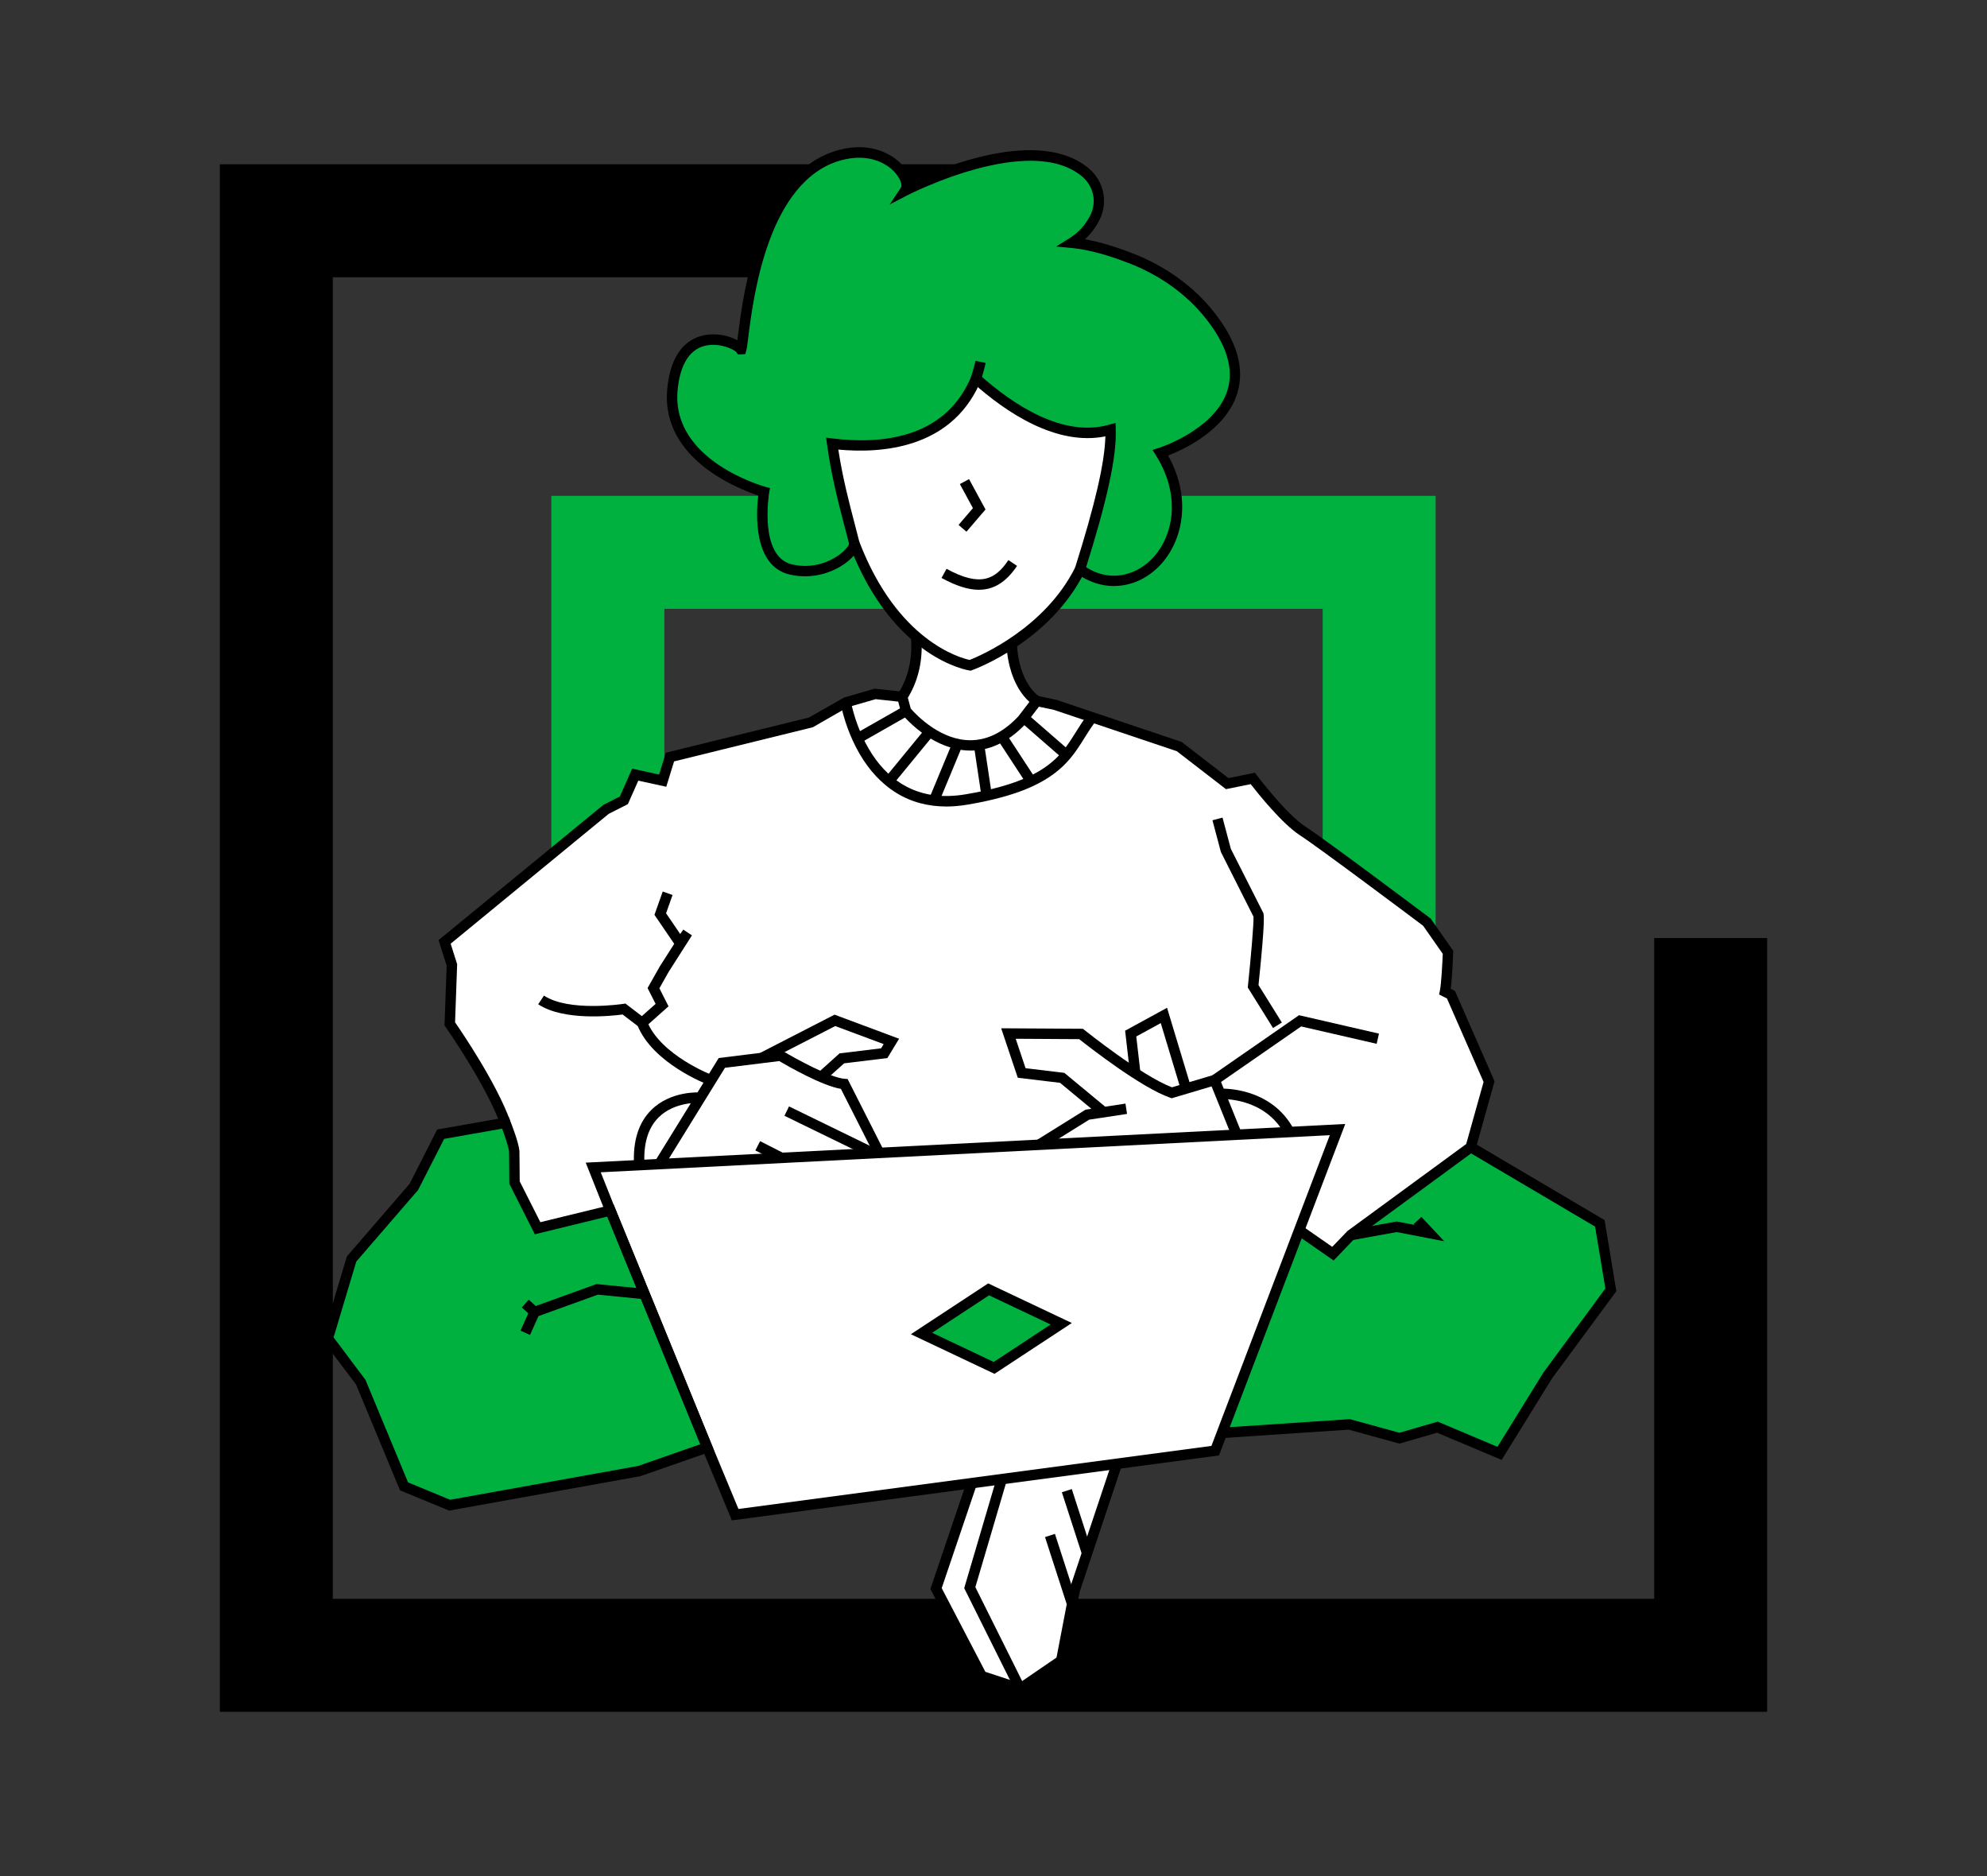 <?xml version="1.0" encoding="UTF-8"?>
<svg id="Camada_1" data-name="Camada 1" xmlns="http://www.w3.org/2000/svg" viewBox="0 0 572 540">
  <rect x="0" y="0" width="572" height="540" fill="#333333" stroke="none"/>
  <defs>
    <style>
      .cls-1 {
        fill: #fff;
      }

      .cls-2 {
        fill: #00b140;
      }
    </style>
  </defs>
  <g>
    <polygon points="476.19 270 476.19 460.19 95.81 460.19 95.81 79.81 286 79.81 286 47.29 63.29 47.29 63.29 492.71 508.71 492.71 508.71 270 476.19 270"/>
    <polygon class="cls-2" points="413.28 142.72 158.72 142.72 158.72 270 191.25 270 191.25 175.24 380.76 175.24 380.76 364.76 286 364.76 286 397.28 413.28 397.28 413.28 142.72"/>
    <polygon points="254.16 238.16 254.16 301.84 317.84 301.84 317.84 270 286 270 286 238.16 254.16 238.16"/>
  </g>
  <g>
    <path class="cls-2" d="M334.07,130.36c14.33,22.96-6.36,45.5-23.18,33.54,5.61-17.77,9.09-31.61,8.8-40.2-14.31,4.06-29.51-6.47-38.74-14.73-.13.31-.27.64-.41.97-8.35,18.42-28.28,19.31-40.98,17.76,1.5,10.92,4.18,20.03,6.38,28.71.15,2.75-8.07,9.85-18.18,7.55-11.22-2.54-7.8-22.37-7.8-22.37,0,0-28.29-7.55-26.39-29.27,1.8-20.43,18.19-14.04,19.62-11.82.16,0,.04,0,.2,0,1.12-3.88,2.77-48.93,28.48-55.83,13.57-3.65,20.92,6.9,18.73,10.17.81-.42,36.21-18.57,51.98-5.08,3.68,3.14,4.81,8.39,2.69,12.74-1.22,2.52-3.26,5.25-6.68,7.39,5.54.52,11.68,2.43,16.86,4.44,8.9,3.43,16.91,8.95,22.83,16.42,22.35,28.11-14.21,39.61-14.21,39.61Z"/>
    <path class="cls-1" d="M310.89,163.9c-4.94,9.98-12.95,16.93-19.68,21.36-6.59,4.33-11.94,6.25-11.94,6.25,0,0-7.15-1-15.55-8.22-6-5.15-12.64-13.48-17.78-26.88-2.2-8.68-4.88-17.79-6.38-28.71,12.7,1.55,32.63.66,40.98-17.76.14-.33.28-.66.41-.97,9.23,8.26,24.43,18.79,38.74,14.73.29,8.59-3.19,22.43-8.8,40.2Z"/>
    <path class="cls-1" d="M298.44,201.75l-3.7,4.84-.39.52c-1.99,2.14-3.98,3.73-5.94,4.89-2.24,1.33-4.45,2.08-6.58,2.39-2.17.32-4.25.19-6.21-.24-3.05-.66-5.78-2.04-8.05-3.55-4.16-2.77-6.73-5.96-6.73-5.96l-1.1-4.08c1.08-1.68,4.77-7.45,3.98-17.27,8.4,7.22,15.55,8.22,15.55,8.22,0,0,5.35-1.92,11.94-6.25.7,12.8,7.23,16.49,7.23,16.49Z"/>
    <polygon class="cls-1" points="321.52 421.33 309.37 457.72 308.64 461.55 308.64 461.56 305.5 477.98 293.67 486.08 279.17 456.98 288.37 425.75 321.52 421.33"/>
    <polygon class="cls-1" points="293.67 486.08 282.61 482.44 269.46 457.24 279.74 426.9 288.37 425.75 279.17 456.98 293.67 486.08"/>
    <path class="cls-1" d="M371.17,325.84l-15.16.77-56.9,2.9h0l-46.01,2.34-1.74.09h-.01l-26.41,1.34-35.13,1.79-5.77.29-13.26.68,4.29,10.77.65,1.58h.01l9.83,24.07h.01l18.02,44.12,8.05,19.4,68.11-9.08,8.63-1.15,33.15-4.42,28.3-3.77,1.95-5.13,22.23-58.34,11.03-28.96-13.86.71ZM286.17,393.72l-20.9-9.9,19.33-12.7,20.9,9.9-19.33,12.7Z"/>
    <polygon points="175.72 348.39 185.55 372.46 185.54 372.46 175.71 348.39 175.72 348.39"/>
    <polygon points="185.56 372.46 203.58 416.58 185.55 372.46 185.56 372.46"/>
    <polygon class="cls-2" points="305.5 381.02 286.17 393.72 265.27 383.82 284.6 371.12 305.5 381.02"/>
    <line x1="356.1" y1="326.82" x2="356.01" y2="326.61"/>
    <line x1="341.44" y1="313.43" x2="341.41" y2="313.33"/>
    <path class="cls-1" d="M314.44,206.46c-2.8,3.45-4.45,7.22-7.44,10.8-2.27,2.71-5.3,5.31-10.17,7.6-3.3,1.55-7.46,2.95-12.8,4.14-1.82.41-3.78.79-5.9,1.14-3.4.57-6.48.63-9.27.29-5.34-.65-9.59-2.77-12.98-5.59-4.24-3.5-7.11-8.09-9.02-12.25-2.23-4.84-3.15-9.1-3.4-10.42l8.47-2.45,7.81.84,1.1,4.08s2.57,3.19,6.73,5.96c2.27,1.51,5,2.89,8.05,3.55,1.96.43,4.04.56,6.21.24,2.13-.31,4.34-1.06,6.58-2.39,1.96-1.16,3.95-2.75,5.94-4.89l.39-.52,3.7-4.84,5.25,1.09,10.75,3.62Z"/>
    <path class="cls-1" d="M201.62,315.93l-11.82,19.14-5.77.29c-1.24-20.83,17.59-19.43,17.59-19.43Z"/>
    <path class="cls-1" d="M253.09,331.85l-1.74.09h-.01l-26.41,1.34-35.13,1.79,11.82-19.14,3.09-4.99,3.09-5,11.44-1.41h.01l5.39-.67s6.17,3.68,11.76,6.1c2.55,1.11,4.98,1.95,6.65,2.06l10.04,19.83Z"/>
    <path class="cls-1" d="M256.6,299.76l-2.06,3.38-12.2,1.49-5.94,5.33c-5.59-2.42-11.76-6.1-11.76-6.1l-5.39.67,21.09-10.84,16.26,6.07Z"/>
    <path class="cls-1" d="M313.02,320.84l4.69-.71-11.94-9.89-11.67-1.4-3.81-11.35,20.9.12s7.81,6.27,15.62,11.31c3.81,2.46,7.62,4.62,10.52,5.62l4.08-1.21,8.25-2.45,1.6,3.97,4.75,11.76-56.9,2.9,13.91-8.67Z"/>
    <path class="cls-1" d="M341.41,313.33l-4.08,1.21c-2.9-1-6.71-3.16-10.52-5.62l-1.32-11.41,9.57-5.23,6.35,21.05Z"/>
    <path class="cls-1" d="M371.17,325.84l-15.16.77-4.75-11.76s13.69-.73,19.91,10.99Z"/>
    <path class="cls-1" d="M428.66,311.3l-5.28,18.88-34.58,25.33-5.1,5.33-9.7-6.75,11.03-28.96-13.86.71c-6.22-11.72-19.91-10.99-19.91-10.99l-1.6-3.97-8.25,2.45-6.35-21.05-9.57,5.23,1.32,11.41c-7.81-5.04-15.62-11.31-15.62-11.31l-20.9-.12,3.81,11.35,11.67,1.4,11.94,9.89-4.69.71-13.91,8.67h0l-46.01,2.34-10.04-19.83c-1.67-.11-4.1-.95-6.65-2.06l5.94-5.33,12.2-1.49,2.06-3.38-16.26-6.07-21.09,10.84h-.01l-11.44,1.41-3.09,5-3.09,4.99s-18.83-1.4-17.59,19.43l-13.26.68,4.29,10.77.65,1.58-20.96,5.12-6.64-13.13-.08-8.99c-.26-2.49-2.55-8.23-2.55-8.23-4.36-11.94-15.99-28.47-15.99-28.47l.61-16.96-2.1-6.63,46.41-38.12,5.19-2.63,3.28-7.39,7.9,1.73,2.09-6.79,40.55-9.97,10.04-5.76c.25,1.32,1.17,5.58,3.4,10.42,1.91,4.16,4.78,8.75,9.02,12.25,3.39,2.82,7.64,4.94,12.98,5.59,2.79.34,5.87.28,9.27-.29,2.12-.35,4.08-.73,5.9-1.14,5.34-1.19,9.5-2.59,12.8-4.14,4.87-2.29,7.9-4.89,10.17-7.6,2.99-3.58,4.64-7.35,7.44-10.8l25.02,8.41,13.82,10.67,7.37-1.49s8.56,11.37,14.4,15.14c5.84,3.77,35.71,26.22,35.71,26.22l6.08,8.69s-.32,8.69-.87,11.32l1.72.87,10.97,25.01Z"/>
    <path class="cls-2" d="M203.58,416.58l-19.49,6.81-54.67,9.84-13.12-5.41-12.49-30.06-9.46-12.54,6.84-22.84,18-20.84,7.65-15.09,18.64-3.29s2.29,5.74,2.55,8.23l.08,8.99,6.64,13.13,20.96-5.12h.01l9.83,24.07h.01l18.02,44.12Z"/>
    <polygon class="cls-2" points="463.72 371.27 445.55 395.88 431.68 418.32 413.79 410.78 402.84 413.95 388.42 409.99 351.77 412.43 374 354.09 383.7 360.84 388.8 355.51 423.38 330.18 460.54 352.12 463.72 371.27"/>
    <g>
      <path d="M244.49,156.78c-.4-1.58-.82-3.17-1.24-4.79-1.94-7.41-3.94-15.07-5.17-24.09l-.26-1.93,1.93.24c13.71,1.67,31.66.11,39.39-16.79l.07-.16c.22-.53.45-1.16.64-1.79.49-1.64.84-2.92.97-3.6l2.94.59c-.2.99-.68,2.65-1.04,3.88-.21.71-.47,1.42-.75,2.1l-.05.12c-8.44,18.62-28.27,20-40.59,18.84,1.22,8.03,3.05,15.04,4.83,21.83.42,1.62.84,3.22,1.24,4.81l-2.91.74Z"/>
      <path d="M312.33,164.35l-2.86-.9c5.8-18.39,8.54-30.23,8.74-37.85-14.05,2.82-28.45-6.75-38.25-15.52l2-2.24c9.67,8.66,24.01,18.18,37.33,14.4l1.84-.52.06,1.92c.27,7.86-2.47,20.41-8.87,40.7Z"/>
      <path d="M320.75,168.69c-3.66,0-7.36-1.18-10.73-3.58l1.74-2.45c7.54,5.36,14.93,2.84,19.33-1.3,6.24-5.88,9.44-17.84,1.71-30.22l-1.02-1.64,1.85-.58c.16-.05,16.26-5.26,19.73-16.63,1.87-6.12-.23-13.05-6.25-20.62-5.52-6.97-13.2-12.49-22.2-15.95-6.32-2.45-11.85-3.91-16.46-4.35l-4.41-.41,3.76-2.35c2.71-1.7,4.77-3.97,6.13-6.77,1.82-3.73.87-8.23-2.31-10.95-14.98-12.81-49.96,5.09-50.32,5.27l-5.19,2.69,3.25-4.86c.29-.44.16-1.81-1.06-3.51-2.41-3.36-8.05-6.53-16.04-4.38-21.19,5.69-25.43,39.66-26.83,50.82-.28,2.25-.42,3.35-.6,3.98l-.29,1.02-1.06.06c-.23.01-.31,0-.35,0h-.73s-.48-.69-.48-.69c-.54-.67-5.09-2.95-9.47-1.63-4.22,1.28-6.77,5.69-7.4,12.77-1.77,20.23,25.01,27.62,25.28,27.69l1.32.35-.23,1.35c-.03.18-3.05,18.46,6.65,20.65,7.16,1.63,12.44-1.92,13.89-3.05,1.83-1.42,2.46-2.63,2.46-2.96l3-.16c.12,2.11-2.15,4.26-3.12,5.08-3.54,2.99-9.84,5.62-16.89,4.01-10.79-2.44-9.71-18.07-9.13-22.78-5.65-1.86-27.96-10.5-26.22-30.46.97-11.02,6.03-14.53,10.11-15.54,3.78-.94,7.69.03,10.1,1.31.06-.43.11-.9.18-1.4,1.46-11.66,5.88-47.14,29.02-53.35,9.46-2.55,16.29,1.39,19.25,5.53.86,1.2,1.41,2.42,1.63,3.56,8.58-4.02,36.98-15.84,51.19-3.69,4.22,3.6,5.48,9.58,3.06,14.54-1.06,2.19-2.49,4.12-4.26,5.75,4.05.73,8.62,2.08,13.63,4.03,9.49,3.66,17.61,9.5,23.46,16.89,6.67,8.39,8.94,16.25,6.76,23.37-3.25,10.6-15.34,16.19-19.93,17.97,7.39,13.25,3.69,25.97-3.14,32.4-3.62,3.41-7.98,5.14-12.4,5.14Z"/>
      <path d="M279.44,193.04l-.36-.05c-.22-.03-22-3.29-34.53-36.05l2.8-1.07c10.94,28.59,29.04,33.49,31.79,34.08,2.87-1.13,21.71-9.13,30.42-26.72l2.69,1.33c-9.94,20.08-31.54,28.02-32.46,28.35l-.34.12Z"/>
      <path d="M281.81,169.76c-3.1,0-6.64-1.15-10.77-3.41l1.44-2.63c9.81,5.38,14.09,3.03,17.81-2.51l2.49,1.67c-3.1,4.61-6.61,6.87-10.98,6.87Z"/>
      <polygon points="278.22 153.04 275.94 151.09 280.08 146.26 276.32 139.33 278.96 137.9 283.7 146.64 278.22 153.04"/>
      <path d="M297.7,203.05c-.3-.17-7.25-4.25-7.99-17.71l3-.16c.65,11.84,6.41,15.23,6.47,15.27l-1.48,2.61Z"/>
      <path d="M261,201.37l-2.52-1.62c2.98-4.64,4.25-10.14,3.75-16.34l2.99-.24c.55,6.87-.86,12.99-4.21,18.2Z"/>
      <polygon points="293.91 487.73 281.56 483.67 267.83 457.36 278.32 426.41 281.16 427.38 271.09 457.11 283.66 481.2 293.44 484.42 304.14 477.09 307.95 457.24 320.1 420.85 322.95 421.8 310.83 458.1 306.86 478.86 293.91 487.73"/>
      <path d="M286.29,395.43l-24.08-11.4,22.26-14.63,24.08,11.4-22.26,14.63ZM268.33,383.61l17.73,8.4,16.39-10.78-17.73-8.4-16.39,10.78Z"/>
      <path d="M184.92,296.35l-5.69-4.35c-3.18.43-16.97,1.92-24.3-2.94l1.66-2.5c7.17,4.76,22.67,2.41,22.82,2.39l.63-.1,4.73,3.62,3.96-3.52-2.31-4.56,3.5-6.19,4.17-6.54-5.69-8.35,2.38-6.7,2.83,1-1.87,5.26,4.07,5.96.89-1.27,2.49,1.67-6.7,10.5-2.67,4.73,2.63,5.19-7.53,6.71Z"/>
      <path d="M204.18,312.34c-.67-.25-16.38-6.25-20.74-17.39l2.79-1.09c3.87,9.91,18.85,15.62,19,15.67l-1.05,2.81Z"/>
      <path d="M210.69,437.61l-8.49-20.46-28.53-69.79-5.06-12.72,218.65-11.13-36.35,95.41-140.21,18.69ZM176.45,346.25l28.52,69.76,7.61,18.32,136.15-18.15,34.08-89.44-209.87,10.68,3.51,8.82Z"/>
      <path d="M182.53,335.45c-.41-6.95,1.27-12.34,5-16.01,5.65-5.57,13.86-5.02,14.21-5l-.22,2.99c-.07,0-7.23-.45-11.9,4.16-3.07,3.04-4.45,7.64-4.09,13.68l-3,.18Z"/>
      <path d="M191.08,335.85l-2.55-1.58,18.37-29.74,18.07-2.23.44.26c3.55,2.12,13.65,7.68,17.74,7.95l.85.06,10.43,20.59-2.68,1.36-9.68-19.11c-5.42-.89-15.28-6.55-17.75-8l-15.62,1.93-17.62,28.52Z"/>
      <rect x="237.41" y="312.04" width="3" height="27.67" transform="translate(-158.69 397.88) rotate(-64.02)"/>
      <rect x="220.03" y="327.73" width="3" height="7.63" transform="translate(-174.42 378.67) rotate(-63.04)"/>
      <polygon points="237.4 311.08 235.4 308.84 241.69 303.19 253.64 301.74 254.38 300.52 240.44 295.33 219.93 305.86 218.56 303.19 240.24 292.05 258.82 298.98 255.45 304.54 243 306.06 237.4 311.08"/>
      <path d="M299.9,330.78l-1.59-2.55,14.18-8.83,1.69-.26-9.02-7.47-12.17-1.46-4.78-14.24,23.52.14.41.33c.17.13,16.61,13.3,25.24,16.52l13.16-3.91,6.95,17.2-2.78,1.12-5.93-14.67-11.48,3.41-.45-.16c-8.33-2.86-23.43-14.68-26.18-16.85l-18.28-.11,2.84,8.47,11.16,1.34,11.76,9.74,5.84-.89.45,2.97-7.17,1.09h0s-3.72.56-3.72.56l-13.65,8.5Z"/>
      <polygon points="340 313.86 334.15 294.48 327.1 298.33 328.3 308.75 325.32 309.09 323.89 296.67 335.96 290.07 342.88 312.99 340 313.86"/>
      <path d="M383.9,362.8l-10.75-7.48,1.71-2.46,8.65,6.02,4.41-4.58,34.16-25.02,5-17.86-10.54-24.03-2.27-1.15.24-1.13c.4-1.92.71-7.86.82-10.57l-5.65-8.08c-2.57-1.93-29.95-22.47-35.43-26.02-5.17-3.34-12.16-12.1-14.21-14.74l-7.12,1.44-14.16-10.93-35.45-11.92-4.24-.88-3.61,4.72c-11.42,12.25-22.89,7.59-28.71,3.72-4.3-2.87-6.96-6.13-7.07-6.27l-.2-.25-.92-3.39-6.49-.7-8.02,2.31-10.07,5.78-39.93,9.82-2.25,7.3-8.05-1.76-3,6.76-5.52,2.8-45.5,37.37,1.87,5.91-.6,16.72c1.87,2.7,11.84,17.33,15.88,28.4l-2.82,1.03c-4.24-11.61-15.69-27.96-15.81-28.12l-.29-.41.62-17.21-2.33-7.35,47.47-38.94,4.71-2.39,3.56-8.02,7.75,1.7,1.93-6.28,41.17-10.12,10.19-5.79,8.75-2.53,9.12.98,1.28,4.75c.65.76,2.92,3.24,6.2,5.42,6.13,4.08,15.4,6.82,24.8-3.21l4.62-6.05,6.35,1.33,36.01,12.11,13.48,10.41,7.62-1.54.57.76c.08.11,8.47,11.2,14.02,14.78,5.82,3.76,34.58,25.36,35.8,26.28l.19.14,6.51,9.3-.02.5c-.01.32-.26,7-.71,10.42l1.22.62,11.4,25.99-5.56,19.9-34.89,25.56-5.9,6.16Z"/>
      <path d="M129.26,434.78l-14.1-5.81-12.66-30.46-9.8-12.99,7.15-23.88,18.09-20.94,7.91-15.59,20.58-3.63.45,1.14c.4,1,2.39,6.1,2.65,8.63v.14s.08,8.64.08,8.64l5.94,11.75,21.07-5.14,28.95,70.85-21.21,7.39-55.1,9.92ZM117.45,426.67l12.14,5.01,54.12-9.74,17.89-6.25-26.77-65.53-20.87,5.1-7.33-14.51-.08-9.26c-.18-1.5-1.22-4.55-2-6.63l-16.69,2.94-7.51,14.72-17.79,20.6-6.53,21.81,9.19,12.26,12.25,29.49Z"/>
      <path d="M369.84,326.54c-5.68-10.71-17.98-10.22-18.5-10.19l-.16-3c.59-.03,14.72-.64,21.31,11.78l-2.65,1.41Z"/>
      <polygon points="350.51 312.11 348.8 309.64 373.95 292.21 396.97 297.51 396.3 300.44 374.57 295.44 350.51 312.11"/>
      <path d="M366.46,295.88l-7.26-11.65.05-.51c.9-8.65,1.72-18.28,1.59-19.89l-9.38-18.6-2.43-9.13,2.9-.77,2.39,8.98,9.29,18.35c.23.45.7,1.38-1.32,20.87l6.72,10.78-2.55,1.59Z"/>
      <polygon points="432.28 420.2 413.7 412.37 402.86 415.51 388.27 411.5 351.87 413.92 351.67 410.93 388.58 408.47 402.83 412.39 413.89 409.19 431.08 416.44 444.35 394.99 462.14 370.88 459.18 353.05 422.62 331.47 424.14 328.88 461.91 351.18 465.3 371.64 446.8 396.72 432.28 420.2"/>
      <polygon points="292.33 486.75 277.57 457.12 286.94 425.32 289.81 426.17 280.78 456.83 295.02 485.41 292.33 486.75"/>
      <rect x="303.96" y="441.42" width="3" height="20.64" transform="translate(-124.26 116.01) rotate(-17.93)"/>
      <rect x="308.54" y="428.57" width="3" height="18.9" transform="translate(-119.81 116.75) rotate(-17.93)"/>
      <path d="M272.37,232.13c-1.26,0-2.49-.07-3.69-.22-5.16-.63-9.79-2.62-13.76-5.93-3.8-3.14-6.97-7.44-9.42-12.78-2.32-5.03-3.27-9.51-3.51-10.77l2.95-.56c.22,1.17,1.11,5.35,3.29,10.07,2.26,4.93,5.16,8.87,8.61,11.72,3.53,2.93,7.63,4.7,12.21,5.26,2.75.33,5.73.24,8.84-.28,2.06-.34,4.02-.72,5.82-1.12,5-1.11,9.08-2.43,12.49-4.03,4.08-1.92,7.15-4.21,9.66-7.21,1.49-1.78,2.66-3.67,3.8-5.49,1.09-1.75,2.22-3.56,3.62-5.29l2.33,1.89c-1.29,1.59-2.32,3.24-3.41,4.99-1.19,1.91-2.43,3.89-4.04,5.83-2.8,3.35-6.2,5.89-10.68,8-3.61,1.7-7.9,3.08-13.11,4.25-1.85.42-3.86.81-5.98,1.16-2.06.34-4.07.52-6.01.52Z"/>
      <rect x="252.52" y="216.22" width="18.42" height="3" transform="translate(-72.62 281.86) rotate(-50.61)"/>
      <rect x="263.43" y="220.79" width="17.63" height="3" transform="translate(-37.45 388.47) rotate(-67.45)"/>
      <rect x="281.43" y="214.3" width="3" height="14.77" transform="translate(-29.78 44.47) rotate(-8.54)"/>
      <rect x="291.12" y="210.74" width="3" height="15.37" transform="translate(-71.84 195.91) rotate(-33.2)"/>
      <rect x="299.37" y="203.8" width="3" height="16.25" transform="translate(-56.51 299.74) rotate(-48.96)"/>
      <rect x="245.81" y="207.11" width="16.08" height="3" transform="translate(-69.95 152.82) rotate(-29.64)"/>
      <polygon points="415.75 357.27 402.08 354.63 389.07 356.98 388.53 354.03 402.1 351.58 407.23 352.57 406.99 352.31 409.18 350.26 415.75 357.27"/>
      <polygon points="152.58 384.23 149.84 383 152.8 376.42 171.72 369.59 185.7 370.97 185.41 373.95 172.1 372.64 155.02 378.81 152.58 384.23"/>
      <rect x="151.06" y="374.6" width="3" height="3.61" transform="translate(-229.9 239.73) rotate(-48.27)"/>
    </g>
  </g>
</svg>
